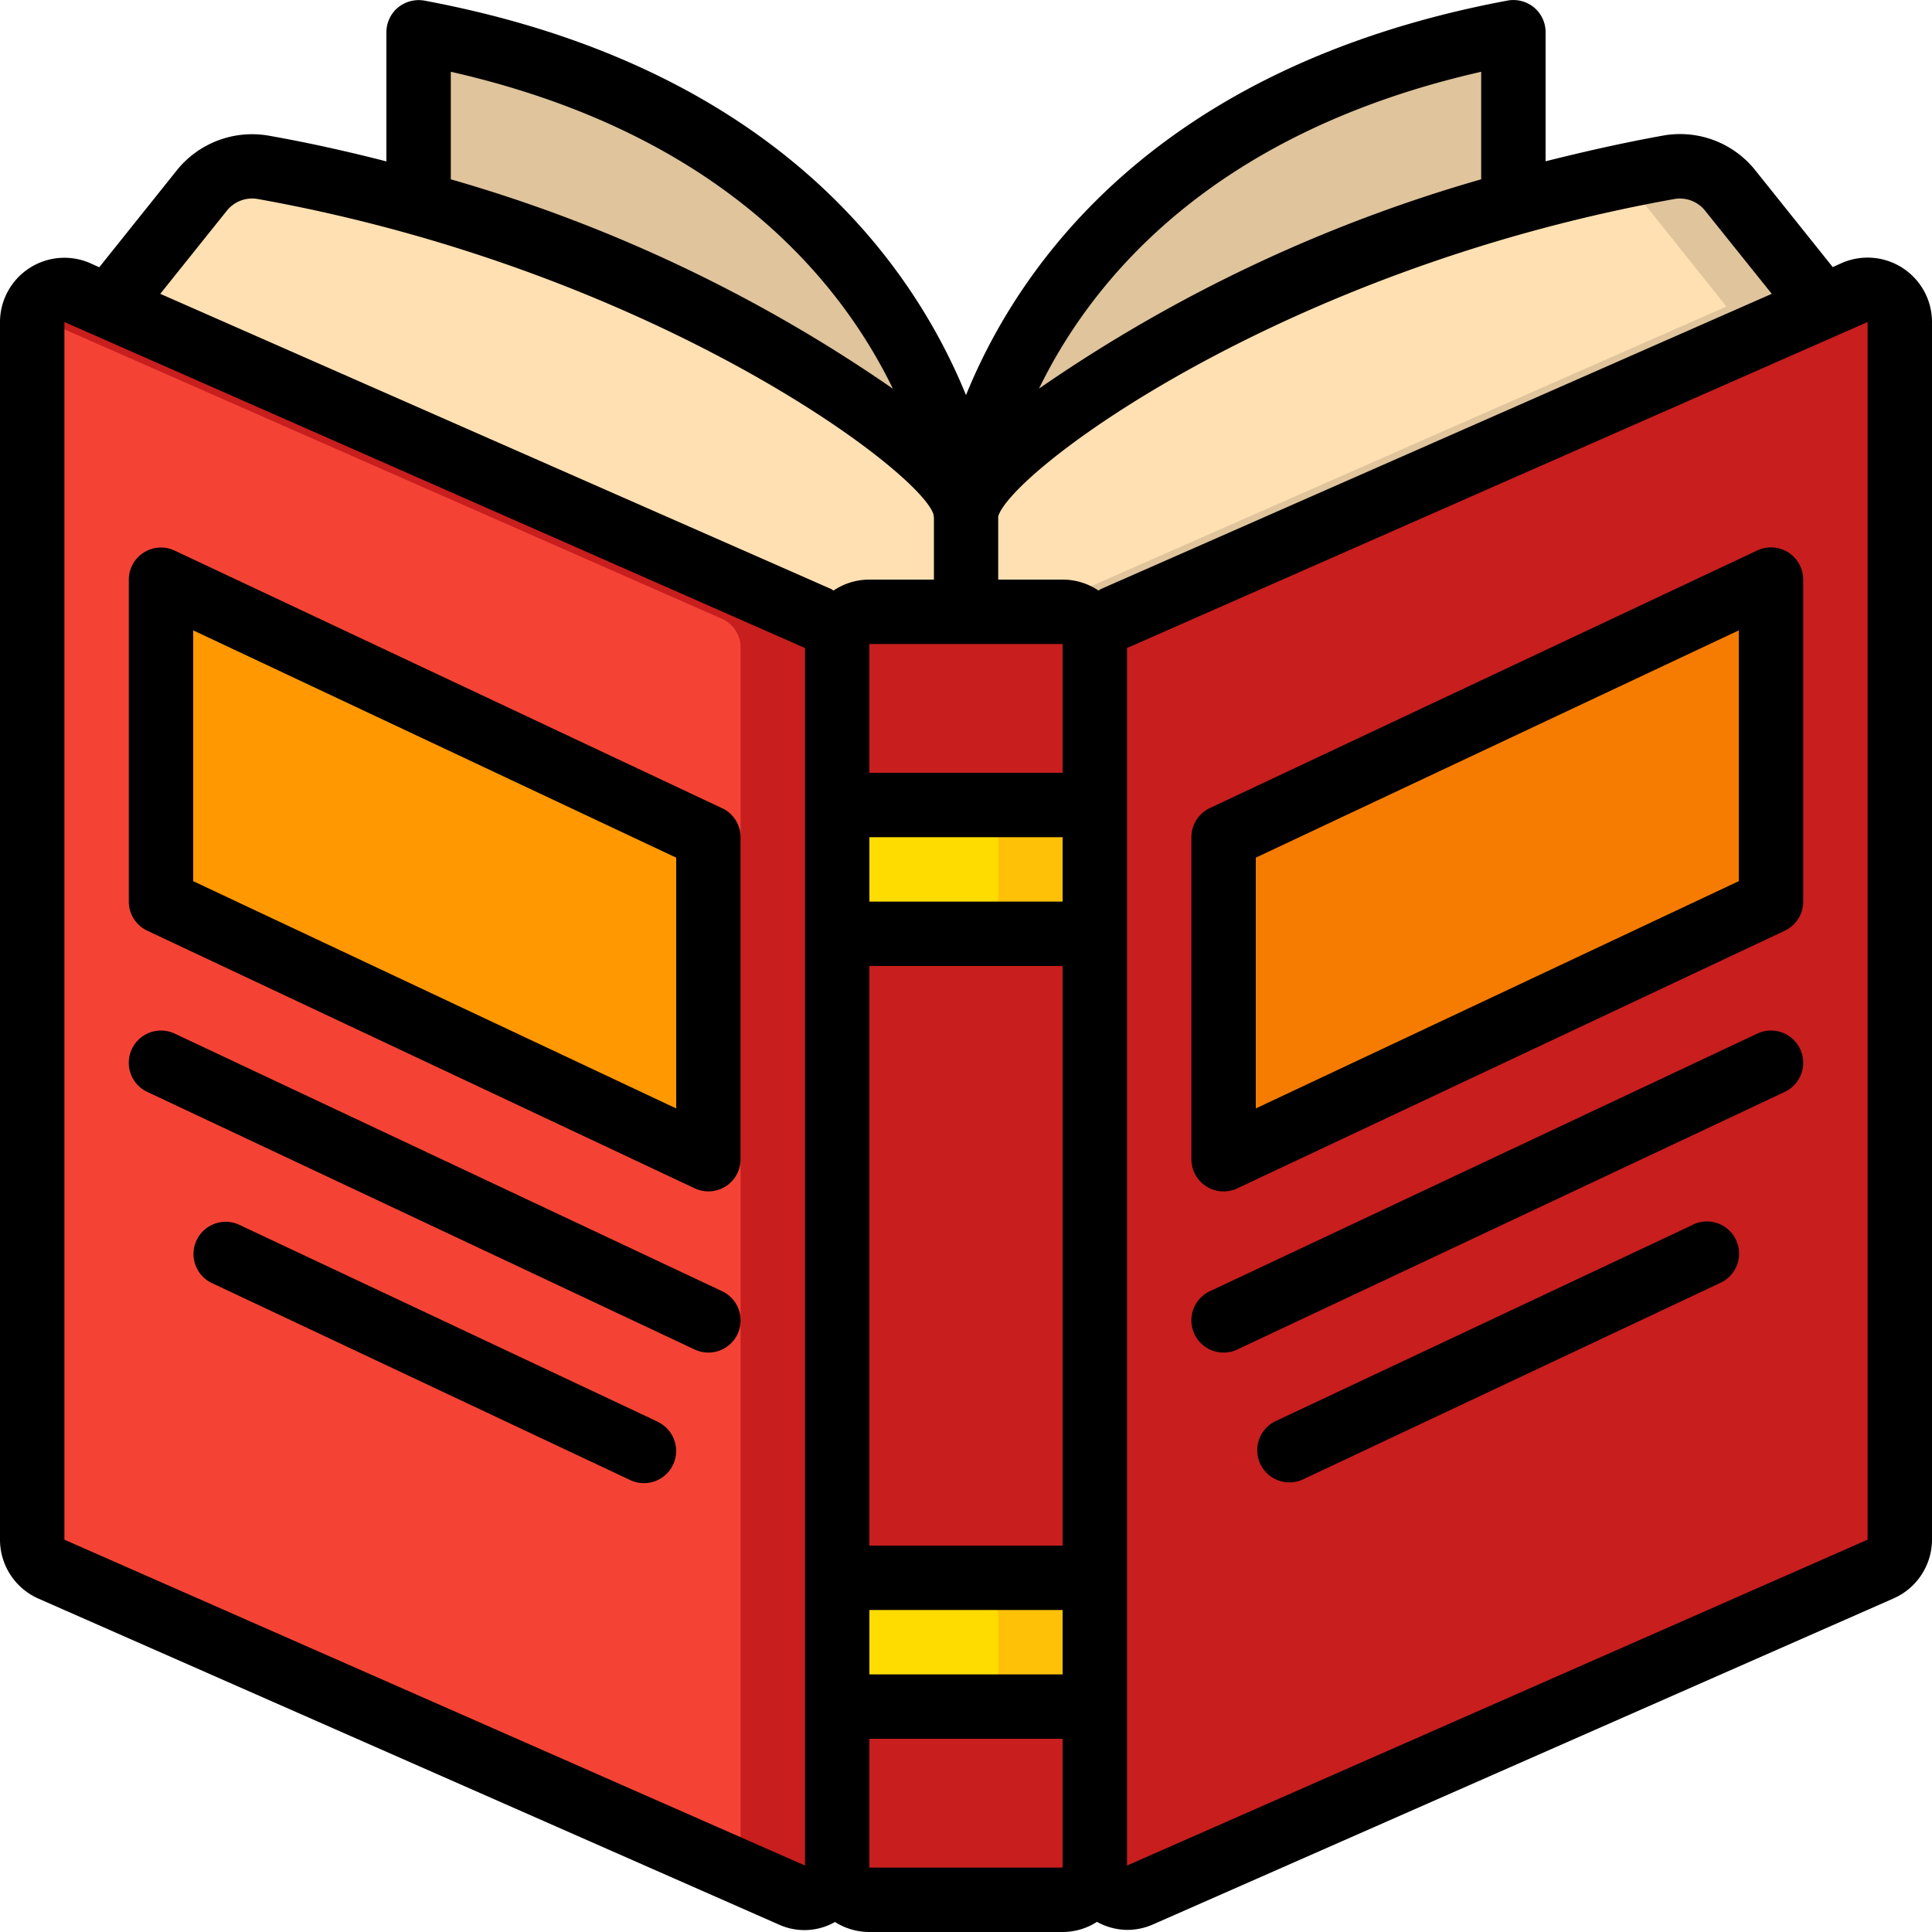<svg xmlns="http://www.w3.org/2000/svg" width="48" height="48" viewBox="0 0 48 48">
  <g id="Education" transform="translate(0 0)">
    <g id="_002---Open-Book" data-name="002---Open-Book" transform="translate(0 0)">
      <path id="Rectangle-path" d="M26,29h6.4V45H26Z" transform="translate(-5.2 -5.8)" fill="#c81e1e"/>
      <path id="Shape" d="M32.4,19.8v4H26v-4a.8.8,0,0,1,.8-.8h4.8A.8.8,0,0,1,32.4,19.8Z" transform="translate(-5.2 -3.8)" fill="#c81e1e"/>
      <path id="Shape-2" data-name="Shape" d="M32.4,53v4a.8.8,0,0,1-.8.8H26.8A.8.8,0,0,1,26,57V53Z" transform="translate(-5.2 -10.6)" fill="#c81e1e"/>
      <path id="Shape-3" data-name="Shape" d="M21,17.9V48.153a.8.8,0,0,1-1.12.728l-18.4-8.1A.793.793,0,0,1,1,40.057V9.8a.794.794,0,0,1,1.12-.728l.784.344L20.52,17.169A.785.785,0,0,1,21,17.9Z" transform="translate(-0.2 -1.801)" fill="#f44335"/>
      <path id="Shape-4" data-name="Shape" d="M20.525,17.169,2.909,9.416l-.784-.344a.79.79,0,0,0-1.1.568l17.1,7.528a.785.785,0,0,1,.48.728V48.153a.764.764,0,0,1-.02.16l1.3.572a.8.8,0,0,0,1.12-.728V17.9a.785.785,0,0,0-.48-.728Z" transform="translate(-0.205 -1.801)" fill="#c81e1e"/>
      <path id="Shape-5" data-name="Shape" d="M54,9.8V40.057a.793.793,0,0,1-.48.728l-18.4,8.1A.8.8,0,0,1,34,48.153V17.9a.785.785,0,0,1,.48-.728L52.1,9.417l.784-.344A.794.794,0,0,1,54,9.8Z" transform="translate(-6.8 -1.801)" fill="#c81e1e"/>
      <path id="Shape-6" data-name="Shape" d="M51.3,8.649,33.68,16.4a.785.785,0,0,0-.48.728v-.1a.8.8,0,0,0-.8-.8H30v-2.4s.008-.056.024-.16c.384-1.48,5.9-5.424,13.576-7.592,1.24-.352,2.536-.656,3.872-.9a1.616,1.616,0,0,1,1.52.584Z" transform="translate(-6 -1.033)" fill="#ffe0b2"/>
      <path id="Shape-7" data-name="Shape" d="M49.408,5.769a1.616,1.616,0,0,0-1.52-.584c-.422.076-.834.169-1.248.257a1.6,1.6,0,0,1,.368.327l2.3,2.88L32.077,16.233h.738a.8.8,0,0,1,.8.8v.1a.785.785,0,0,1,.48-.728L51.712,8.649Z" transform="translate(-6.415 -1.033)" fill="#dfc49c"/>
      <path id="Shape-8" data-name="Shape" d="M24.676,13.833v2.4h-2.4a.8.8,0,0,0-.8.8v.1A.785.785,0,0,0,21,16.4L3.38,8.649l2.3-2.88A1.616,1.616,0,0,1,7.2,5.185c1.336.24,2.632.544,3.872.9,7.672,2.168,13.192,6.112,13.576,7.592.016.1.024.16.024.16Z" transform="translate(-0.676 -1.033)" fill="#ffe0b2"/>
      <path id="Shape-9" data-name="Shape" d="M26.576,12.84c-.384-1.48-5.9-5.424-13.576-7.592V1C24.824,3.216,26.408,11.576,26.576,12.84Z" transform="translate(-2.6 -0.2)" fill="#dfc49c"/>
      <path id="Shape-10" data-name="Shape" d="M43.606,1V5.248C35.934,7.416,30.414,11.36,30.03,12.84,30.2,11.576,31.782,3.216,43.606,1Z" transform="translate(-6.006 -0.2)" fill="#dfc49c"/>
      <path id="Shape-11" data-name="Shape" d="M51.6,26,38,32.4v-8L51.6,18Z" transform="translate(-7.6 -3.6)" fill="#f57c00"/>
      <path id="Shape-12" data-name="Shape" d="M5,26l13.6,6.4v-8L5,18Z" transform="translate(-1 -3.6)" fill="#ff9801"/>
      <path id="Rectangle-path-2" data-name="Rectangle-path" d="M26,25h6.4v3.2H26Z" transform="translate(-5.2 -5)" fill="#ffdc00"/>
      <path id="Rectangle-path-3" data-name="Rectangle-path" d="M31,25h2.4v3.2H31Z" transform="translate(-6.2 -5)" fill="#fec108"/>
      <path id="Rectangle-path-4" data-name="Rectangle-path" d="M26,49h6.4v3.2H26Z" transform="translate(-5.2 -9.8)" fill="#ffdc00"/>
      <path id="Rectangle-path-5" data-name="Rectangle-path" d="M31,49h2.4v3.2H31Z" transform="translate(-6.2 -9.8)" fill="#fec108"/>
      <g id="Group_69685" data-name="Group 69685">
        <path id="Shape-13" data-name="Shape" d="M47.275,6.661a1.6,1.6,0,0,0-1.52-.125l-.221.1-1.92-2.4a2.391,2.391,0,0,0-2.287-.869c-.991.178-1.969.4-2.927.64V.8a.8.8,0,0,0-.289-.616.808.808,0,0,0-.658-.17C28.687,1.657,25.294,6.632,24,9.816c-1.3-3.19-4.691-8.16-13.453-9.8a.81.81,0,0,0-.658.17A.8.8,0,0,0,9.6.8V4.01c-.96-.247-1.936-.465-2.927-.64a2.4,2.4,0,0,0-2.287.87l-1.92,2.4-.221-.1A1.6,1.6,0,0,0,0,8V38.253a1.6,1.6,0,0,0,.955,1.464l18.4,8.1a1.531,1.531,0,0,0,1.39-.066A1.583,1.583,0,0,0,21.6,48h4.8a1.583,1.583,0,0,0,.854-.252,1.588,1.588,0,0,0,.746.2,1.6,1.6,0,0,0,.646-.136l18.4-8.1A1.6,1.6,0,0,0,48,38.253V8a1.6,1.6,0,0,0-.726-1.339ZM41.609,4.943a.8.8,0,0,1,.756.294L44.019,7.3,27.355,14.633c-.023.01-.04.028-.063.039A1.593,1.593,0,0,0,26.4,14.4H24.8V12.829c.337-1.127,6.987-6.13,16.809-7.886ZM26.4,16v3.2H21.6V16Zm-4.8,4.8h4.8v1.6H21.6Zm0,3.2h4.8V38.4H21.6Zm0,16h4.8v1.6H21.6ZM36.8,1.783V4.455a37.4,37.4,0,0,0-10.986,5.2C27.12,6.968,30.095,3.307,36.8,1.783Zm-25.6,0c6.7,1.52,9.674,5.18,10.984,7.875A37.4,37.4,0,0,0,11.2,4.455ZM5.635,5.236a.806.806,0,0,1,.756-.294c9.8,1.754,16.447,6.741,16.8,7.834l.012.08V14.4H21.6a1.593,1.593,0,0,0-.891.272c-.023-.011-.041-.03-.064-.04L3.982,7.3ZM1.6,38.253V8L20,16.1V46.349Zm20,8.147V43.2h4.8v3.2Zm6.4-.051V16.1L46.4,8V38.253Z" transform="translate(0 0)"/>
        <path id="Shape-14" data-name="Shape" d="M51.829,17.125a.8.8,0,0,0-.77-.049l-13.6,6.4A.8.8,0,0,0,37,24.2v8a.8.8,0,0,0,1.141.724l13.6-6.4A.8.8,0,0,0,52.2,25.8v-8A.8.8,0,0,0,51.829,17.125ZM50.6,25.292l-12,5.647V24.708l12-5.647Z" transform="translate(-7.4 -3.4)"/>
        <path id="Shape-15" data-name="Shape" d="M18.741,23.481l-13.6-6.4A.8.8,0,0,0,4,17.8v8a.8.8,0,0,0,.459.724l13.6,6.4A.8.8,0,0,0,19.2,32.2v-8a.8.8,0,0,0-.459-.72ZM17.6,30.94l-12-5.647V19.062l12,5.647Z" transform="translate(-0.8 -3.401)"/>
        <path id="Shape-16" data-name="Shape" d="M18.741,38.481l-13.6-6.4a.8.8,0,1,0-.682,1.448l13.6,6.4a.8.8,0,1,0,.682-1.448Z" transform="translate(-0.8 -6.401)"/>
        <path id="Shape-17" data-name="Shape" d="M17.52,42.9,7.156,38.023a.8.8,0,1,0-.676,1.45l10.363,4.88a.8.8,0,1,0,.682-1.447Z" transform="translate(-1.2 -7.588)"/>
        <path id="Shape-18" data-name="Shape" d="M51.059,32.081l-13.6,6.4a.8.8,0,1,0,.682,1.448l13.6-6.4a.8.8,0,1,0-.682-1.448Z" transform="translate(-7.4 -6.401)"/>
        <path id="Shape-19" data-name="Shape" d="M49.85,38.025,39.489,42.9a.8.8,0,0,0,.682,1.447l10.363-4.88a.8.8,0,1,0-.681-1.447Z" transform="translate(-7.809 -7.587)"/>
      </g>
    </g>
  </g>
</svg>

